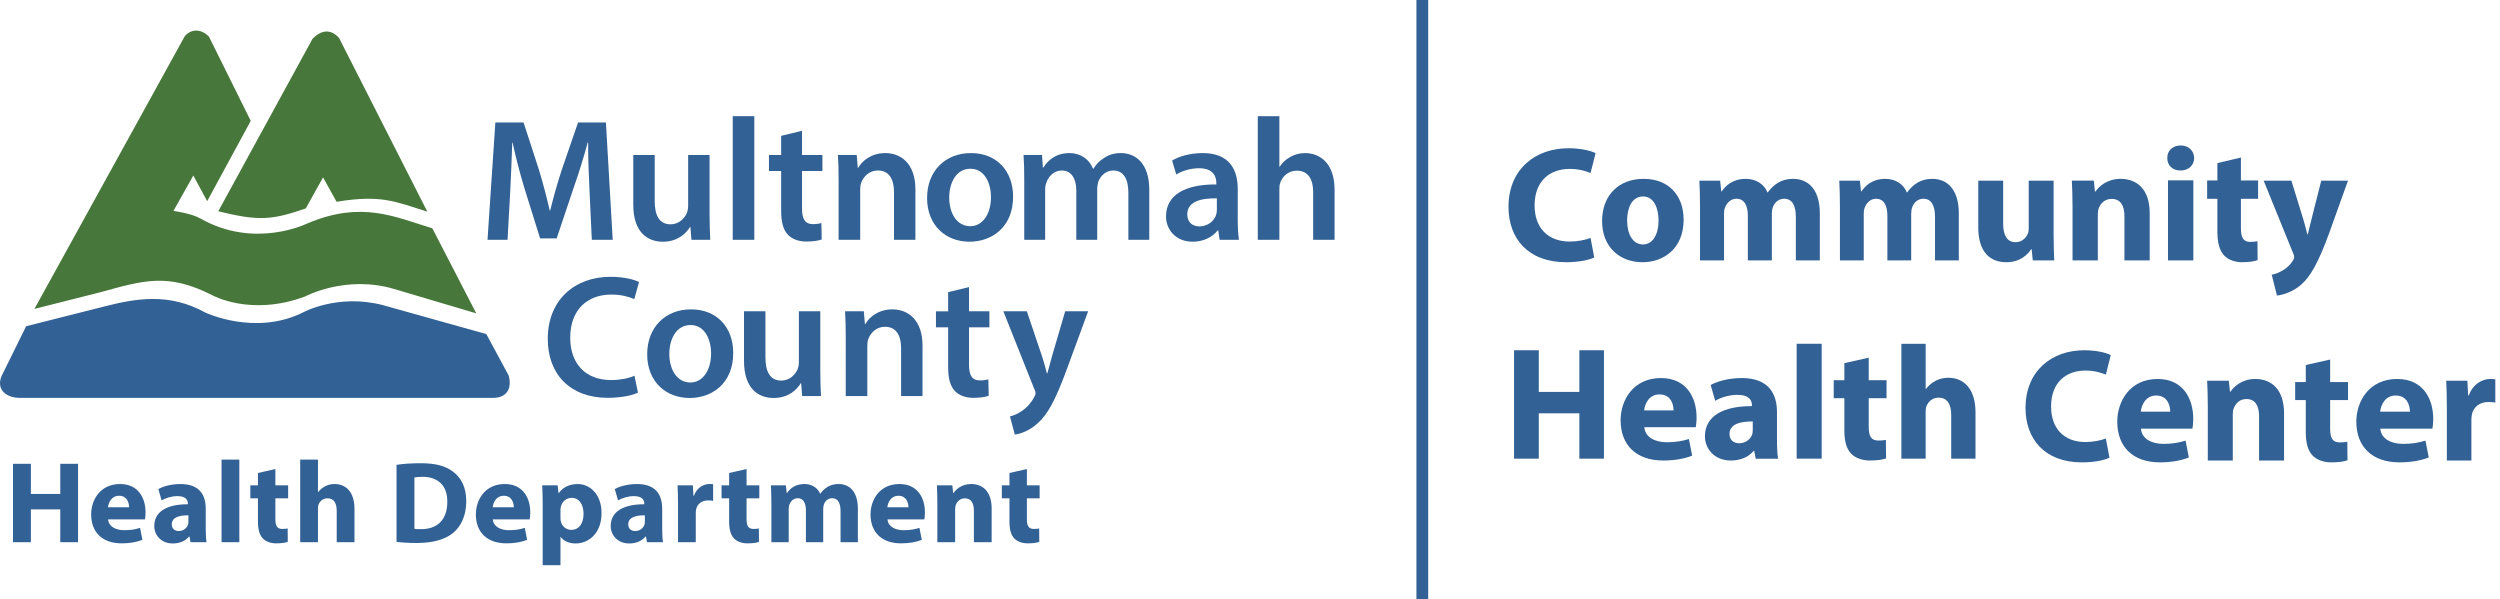 <svg width="313" height="75" viewBox="0 0 313 75" fill="none" xmlns="http://www.w3.org/2000/svg">
<path d="M26.562 36.954C26.562 36.954 31.381 39.676 38.22 37.111C38.22 37.111 43.27 34.387 49.333 36.176L59.631 39.235L54.127 28.582C49.462 27.184 45.343 25.083 38.506 27.961C38.506 27.961 31.922 31.263 25.058 27.337C23.972 26.717 21.716 26.407 21.716 26.407L24.205 21.972L25.939 25.186L31.394 15.132L26.146 4.557C24.747 3.233 23.505 4.012 23.118 4.557L4.309 38.674L12.648 36.567C18.013 35.09 21.044 34.155 26.562 36.954Z" fill="#48773C"/>
<path d="M38.284 26.094L40.447 22.207L42.138 25.263C47.733 24.331 49.541 25.258 53.504 26.502L42.467 4.789C42.467 4.789 41.068 2.842 39.126 4.863L27.327 26.45C32.378 27.694 34.01 27.571 38.285 26.094" fill="#48773C"/>
<path d="M63.686 47.013L60.889 41.828L47.935 38.2C42.26 36.722 37.906 39.133 37.906 39.133C31.924 42.087 25.706 39.133 25.706 39.133C21.197 36.642 17.079 37.346 13.117 38.357L3.272 40.844L0.191 47.09C-0.509 48.8 0.81 49.852 2.601 49.813L61.724 49.815C63.374 49.815 64.151 48.724 63.686 47.013Z" fill="#326195"/>
<path d="M73.814 24.029C73.728 22.132 73.618 19.843 73.64 17.859H73.574C73.095 19.648 72.485 21.63 71.83 23.483L69.693 29.849H67.622L65.66 23.571C65.093 21.696 64.572 19.692 64.177 17.859H64.133C64.068 19.776 63.982 22.111 63.872 24.116L63.545 30.024H61.037L62.019 15.33H65.55L67.469 21.238C67.992 22.96 68.451 24.706 68.82 26.339H68.886C69.279 24.749 69.779 22.94 70.347 21.217L72.375 15.33H75.861L76.712 30.024H74.097" fill="#326195"/>
<path d="M88.838 26.842C88.838 28.106 88.881 29.151 88.924 30.025H86.569L86.439 28.411H86.394C85.936 29.174 84.889 30.264 82.993 30.264C81.096 30.264 79.287 29.108 79.287 25.642V19.407H81.969V25.183C81.969 26.95 82.536 28.084 83.953 28.084C85.022 28.084 85.718 27.32 86.002 26.643C86.089 26.405 86.156 26.12 86.156 25.815V19.406H88.838" fill="#326195"/>
<path d="M91.738 30.024H94.441V14.545H91.738V30.024Z" fill="#326195"/>
<path d="M100.414 16.375V19.405H102.966V21.412H100.414V26.099C100.414 27.385 100.764 28.061 101.789 28.061C102.248 28.061 102.597 27.995 102.836 27.931L102.878 29.979C102.487 30.132 101.79 30.241 100.938 30.241C99.958 30.241 99.128 29.914 98.629 29.369C98.061 28.759 97.8 27.799 97.8 26.404V21.412H96.274V19.405H97.8V17.008" fill="#326195"/>
<path d="M104.995 22.567C104.995 21.347 104.972 20.321 104.907 19.406H107.261L107.391 20.997H107.459C107.915 20.168 109.071 19.166 110.836 19.166C112.69 19.166 114.61 20.365 114.61 23.722V30.022H111.928V24.028C111.928 22.5 111.359 21.346 109.9 21.346C108.831 21.346 108.09 22.108 107.807 22.916C107.72 23.156 107.697 23.482 107.697 23.788V30.023H104.995" fill="#326195"/>
<path d="M126.84 24.616C126.84 28.519 124.094 30.262 121.389 30.262C118.381 30.262 116.071 28.191 116.071 24.792C116.071 21.392 118.359 19.166 121.564 19.166C124.768 19.166 126.839 21.39 126.839 24.616M118.841 24.725C118.841 26.773 119.843 28.321 121.478 28.321C123.004 28.321 124.071 26.817 124.071 24.681C124.071 23.023 123.33 21.127 121.498 21.127C119.667 21.127 118.841 22.958 118.841 24.724" fill="#326195"/>
<path d="M128.235 22.567C128.235 21.347 128.215 20.321 128.149 19.406H130.461L130.569 20.975H130.635C131.157 20.147 132.116 19.166 133.905 19.166C135.3 19.166 136.389 19.95 136.847 21.129H136.892C137.263 20.539 137.7 20.104 138.199 19.799C138.788 19.384 139.463 19.166 140.337 19.166C142.102 19.166 143.889 20.365 143.889 23.767V30.023H141.273V24.159C141.273 22.394 140.664 21.347 139.377 21.347C138.461 21.347 137.786 22.001 137.501 22.764C137.437 23.025 137.371 23.352 137.371 23.657V30.023H134.754V23.875C134.754 22.394 134.167 21.348 132.924 21.348C131.921 21.348 131.246 22.132 131.006 22.873C130.897 23.135 130.853 23.441 130.853 23.745V30.024H128.235" fill="#326195"/>
<path d="M152.699 30.021L152.525 28.845H152.459C151.805 29.673 150.694 30.262 149.321 30.262C147.184 30.262 145.984 28.714 145.984 27.101C145.984 24.419 148.36 23.067 152.285 23.091V22.916C152.285 22.218 152.002 21.063 150.126 21.063C149.08 21.063 147.99 21.39 147.27 21.847L146.747 20.102C147.533 19.622 148.905 19.166 150.585 19.166C153.986 19.166 154.965 21.323 154.965 23.634V27.471C154.965 28.43 155.01 29.367 155.119 30.021M152.351 24.834C150.453 24.791 148.645 25.205 148.645 26.818C148.645 27.863 149.321 28.343 150.171 28.343C151.24 28.343 152.023 27.645 152.263 26.882C152.328 26.686 152.351 26.468 152.351 26.294V24.834Z" fill="#326195"/>
<path d="M157.475 14.545H160.178V20.868H160.222C160.549 20.365 160.985 19.951 161.552 19.646C162.075 19.341 162.707 19.167 163.382 19.167C165.192 19.167 167.088 20.366 167.088 23.768V30.024H164.408V24.073C164.408 22.525 163.841 21.369 162.359 21.369C161.312 21.369 160.57 22.067 160.287 22.874C160.199 23.092 160.178 23.376 160.178 23.681V30.025H157.475" fill="#326195"/>
<path d="M79.873 49.154C79.241 49.479 77.845 49.808 76.08 49.808C71.414 49.808 68.58 46.886 68.58 42.418C68.58 37.578 71.937 34.656 76.429 34.656C78.195 34.656 79.46 35.026 80.005 35.31L79.416 37.447C78.718 37.142 77.76 36.879 76.54 36.879C73.553 36.879 71.393 38.754 71.393 42.287C71.393 45.514 73.29 47.584 76.516 47.584C77.606 47.584 78.74 47.366 79.438 47.04" fill="#326195"/>
<path d="M91.8 44.184C91.8 48.086 89.053 49.828 86.348 49.828C83.34 49.828 81.028 47.757 81.028 44.358C81.028 40.959 83.319 38.732 86.522 38.732C89.724 38.732 91.799 40.957 91.799 44.184M83.799 44.291C83.799 46.34 84.801 47.889 86.437 47.889C87.964 47.889 89.03 46.383 89.03 44.249C89.03 42.592 88.289 40.695 86.458 40.695C84.628 40.695 83.799 42.526 83.799 44.291Z" fill="#326195"/>
<path d="M102.701 46.406C102.701 47.672 102.744 48.716 102.788 49.59H100.435L100.303 47.976H100.26C99.802 48.74 98.755 49.828 96.859 49.828C94.962 49.828 93.151 48.673 93.151 45.208V38.973H95.833V44.749C95.833 46.515 96.401 47.649 97.817 47.649C98.886 47.649 99.583 46.886 99.868 46.21C99.955 45.971 100.02 45.688 100.02 45.381V38.973H102.7" fill="#326195"/>
<path d="M105.886 42.133C105.886 40.913 105.862 39.889 105.799 38.973H108.152L108.285 40.564H108.349C108.808 39.736 109.962 38.732 111.726 38.732C113.581 38.732 115.5 39.931 115.5 43.288V49.589H112.818V43.593C112.818 42.065 112.251 40.911 110.79 40.911C109.722 40.911 108.982 41.675 108.698 42.481C108.61 42.721 108.589 43.048 108.589 43.353V49.588H105.885" fill="#326195"/>
<path d="M121.322 35.943V38.974H123.874V40.98H121.322V45.667C121.322 46.953 121.672 47.629 122.697 47.629C123.153 47.629 123.503 47.565 123.743 47.5L123.786 49.549C123.395 49.7 122.698 49.81 121.846 49.81C120.864 49.81 120.036 49.483 119.535 48.938C118.969 48.326 118.707 47.368 118.707 45.973V40.981H117.181V38.975H118.707V36.578" fill="#326195"/>
<path d="M128.561 38.973L130.48 44.663C130.697 45.316 130.915 46.123 131.068 46.734H131.134C131.308 46.123 131.505 45.339 131.7 44.639L133.359 38.973H136.235L133.574 46.21C132.114 50.178 131.134 51.944 129.869 53.034C128.822 53.972 127.733 54.322 127.056 54.407L126.447 52.139C126.905 52.032 127.471 51.791 128.017 51.4C128.517 51.072 129.105 50.44 129.477 49.72C129.585 49.523 129.651 49.372 129.651 49.241C129.651 49.132 129.629 48.978 129.499 48.718L125.618 38.973" fill="#326195"/>
<path d="M126.383 59.217V60.763H125.43V62.392H126.383V65.305C126.383 66.313 126.587 66.996 126.998 67.417C127.35 67.782 127.951 68.029 128.668 68.029C129.299 68.029 129.826 67.957 130.119 67.839L130.103 66.166C129.943 66.196 129.723 66.224 129.444 66.224C128.771 66.224 128.565 65.83 128.565 64.97V62.392H130.162V60.763H128.565V58.724L126.384 59.218L126.383 59.217ZM117.356 67.882H119.583V63.773C119.583 63.569 119.612 63.35 119.669 63.22C119.817 62.813 120.183 62.39 120.799 62.39C121.606 62.39 121.929 63.016 121.929 63.934V67.881H124.154V63.655C124.154 61.559 123.056 60.599 121.592 60.599C120.405 60.599 119.67 61.284 119.378 61.734H119.332L119.23 60.761H117.299C117.328 61.385 117.357 62.143 117.357 63.032V67.881L117.356 67.882ZM111.098 63.513C111.156 62.916 111.538 62.07 112.476 62.07C113.503 62.07 113.738 62.973 113.738 63.513H111.098ZM115.729 65.026C115.757 64.867 115.801 64.532 115.801 64.153C115.801 62.391 114.923 60.6 112.608 60.6C110.117 60.6 108.99 62.596 108.99 64.4C108.99 66.63 110.38 68.027 112.814 68.027C113.78 68.027 114.674 67.882 115.408 67.59L115.114 66.09C114.516 66.282 113.9 66.382 113.137 66.382C112.097 66.382 111.187 65.944 111.115 65.026H115.73H115.729ZM96.579 67.882H98.745V63.73C98.745 63.555 98.76 63.35 98.832 63.176C98.964 62.813 99.302 62.375 99.874 62.375C100.578 62.375 100.9 62.987 100.9 63.891V67.882H103.066V63.716C103.066 63.542 103.097 63.308 103.156 63.148C103.302 62.724 103.67 62.375 104.181 62.375C104.901 62.375 105.237 62.973 105.237 64.008V67.882H107.405V63.686C107.405 61.56 106.366 60.6 104.989 60.6C104.461 60.6 104.021 60.717 103.625 60.949C103.288 61.153 102.964 61.443 102.702 61.807H102.674C102.365 61.064 101.635 60.599 100.71 60.599C99.479 60.599 98.848 61.267 98.541 61.72H98.497L98.393 60.761H96.519C96.549 61.385 96.578 62.143 96.578 63.032V67.881L96.579 67.882ZM91.288 59.217V60.763H90.337V62.392H91.288V65.305C91.288 66.313 91.492 66.996 91.903 67.417C92.253 67.782 92.856 68.029 93.573 68.029C94.204 68.029 94.73 67.957 95.024 67.839L95.008 66.166C94.848 66.196 94.627 66.224 94.349 66.224C93.675 66.224 93.47 65.83 93.47 64.97V62.392H95.066V60.763H93.47V58.724L91.288 59.218V59.217ZM84.885 67.882H87.111V64.27C87.111 64.093 87.126 63.919 87.155 63.773C87.301 63.089 87.859 62.652 88.678 62.652C88.929 62.652 89.12 62.681 89.281 62.71V60.63C89.12 60.599 89.018 60.599 88.812 60.599C88.124 60.599 87.245 61.036 86.879 62.069H86.819L86.746 60.761H84.828C84.858 61.372 84.887 62.056 84.887 63.104V67.881L84.885 67.882ZM80.738 65.29C80.738 65.421 80.723 65.551 80.695 65.669C80.548 66.121 80.094 66.487 79.537 66.487C79.037 66.487 78.656 66.209 78.656 65.641C78.656 64.781 79.566 64.503 80.738 64.519V65.29V65.29ZM83.008 67.882C82.935 67.489 82.906 66.832 82.906 66.148V63.673C82.906 61.996 82.144 60.601 79.757 60.601C78.45 60.601 77.471 60.95 76.972 61.227L77.382 62.654C77.85 62.362 78.626 62.114 79.361 62.114C80.46 62.114 80.665 62.654 80.665 63.035V63.136C78.13 63.12 76.46 64.009 76.46 65.857C76.46 66.995 77.323 68.042 78.774 68.042C79.625 68.042 80.357 67.737 80.826 67.169H80.87L81.001 67.882H83.008V67.882ZM70.171 63.849C70.171 63.716 70.186 63.57 70.216 63.453C70.362 62.798 70.919 62.331 71.551 62.331C72.549 62.331 73.06 63.19 73.06 64.328C73.06 65.537 72.489 66.34 71.522 66.34C70.876 66.34 70.363 65.888 70.217 65.29C70.187 65.158 70.172 64.999 70.172 64.825V63.849H70.171ZM67.947 70.765H70.171V67.227H70.2C70.522 67.692 71.198 68.041 72.062 68.041C73.661 68.041 75.315 66.82 75.315 64.226C75.315 61.953 73.909 60.601 72.34 60.601C71.3 60.601 70.478 60.994 69.95 61.75H69.923L69.819 60.763H67.886C67.914 61.416 67.945 62.218 67.945 63.151V70.766L67.947 70.765ZM61.687 63.513C61.746 62.916 62.127 62.07 63.066 62.07C64.092 62.07 64.327 62.973 64.327 63.513H61.687ZM66.317 65.026C66.348 64.867 66.39 64.532 66.39 64.153C66.39 62.391 65.512 60.6 63.197 60.6C60.706 60.6 59.579 62.596 59.579 64.4C59.579 66.63 60.969 68.027 63.402 68.027C64.37 68.027 65.262 67.882 65.996 67.59L65.703 66.09C65.102 66.282 64.488 66.382 63.725 66.382C62.683 66.382 61.774 65.944 61.701 65.026H66.317H66.317ZM51.884 59.784C52.074 59.74 52.397 59.697 52.896 59.697C54.816 59.697 56.018 60.775 56.003 62.814C56.003 65.159 54.684 66.266 52.662 66.252C52.384 66.252 52.075 66.252 51.885 66.208V59.784H51.884ZM49.644 67.838C50.2 67.912 51.02 67.983 52.177 67.983C54.114 67.983 55.696 67.576 56.736 66.718C57.689 65.916 58.376 64.62 58.376 62.741C58.376 61.007 57.732 59.8 56.708 59.042C55.756 58.329 54.538 57.996 52.663 57.996C51.532 57.996 50.465 58.066 49.645 58.198V67.838H49.644ZM37.584 67.882H39.809V63.656C39.809 63.496 39.824 63.308 39.883 63.161C40.044 62.77 40.411 62.39 40.997 62.39C41.835 62.39 42.156 63.03 42.156 63.963V67.882H44.381V63.716C44.381 61.575 43.299 60.6 41.877 60.6C41.468 60.6 41.042 60.702 40.72 60.877C40.368 61.065 40.074 61.298 39.84 61.603H39.809V57.541H37.584V67.881V67.882ZM32.295 59.217V60.763H31.342V62.392H32.295V65.305C32.295 66.313 32.499 66.996 32.91 67.417C33.261 67.782 33.861 68.029 34.58 68.029C35.209 68.029 35.736 67.957 36.029 67.839L36.016 66.166C35.855 66.196 35.635 66.224 35.357 66.224C34.682 66.224 34.478 65.83 34.478 64.97V62.392H36.074V60.763H34.478V58.724L32.297 59.218L32.295 59.217ZM27.738 67.882H29.965V57.542H27.738V67.882ZM23.59 65.29C23.59 65.421 23.577 65.551 23.546 65.669C23.4 66.121 22.946 66.487 22.387 66.487C21.889 66.487 21.507 66.209 21.507 65.641C21.507 64.781 22.417 64.503 23.59 64.519V65.29V65.29ZM25.86 67.882C25.786 67.489 25.757 66.832 25.757 66.148V63.673C25.757 61.996 24.996 60.601 22.608 60.601C21.303 60.601 20.322 60.95 19.824 61.227L20.235 62.654C20.702 62.362 21.479 62.114 22.212 62.114C23.312 62.114 23.519 62.654 23.519 63.035V63.136C20.98 63.12 19.313 64.009 19.313 65.857C19.313 66.995 20.176 68.042 21.625 68.042C22.477 68.042 23.21 67.737 23.678 67.169H23.722L23.853 67.882H25.86V67.882ZM13.522 63.513C13.581 62.916 13.962 62.07 14.9 62.07C15.927 62.07 16.162 62.973 16.162 63.513H13.522ZM18.152 65.026C18.181 64.867 18.224 64.532 18.224 64.153C18.224 62.391 17.347 60.6 15.03 60.6C12.54 60.6 11.413 62.596 11.413 64.4C11.413 66.63 12.802 68.027 15.236 68.027C16.204 68.027 17.097 67.882 17.828 67.59L17.535 66.09C16.935 66.282 16.322 66.382 15.559 66.382C14.517 66.382 13.607 65.944 13.534 65.026H18.15H18.152ZM1.624 58.066V67.882H3.866V63.774H7.546V67.882H9.772V58.066H7.546V61.838H3.866V58.066H1.624Z" fill="#326195"/>
<path fill-rule="evenodd" clip-rule="evenodd" d="M177.338 75L177.338 6.43501e-08L178.81 0L178.81 75L177.338 75Z" fill="#326195"/>
<path d="M199.604 32.234C199.032 32.522 197.745 32.83 196.071 32.83C191.313 32.83 188.863 29.853 188.863 25.911C188.863 21.188 192.212 18.561 196.378 18.561C197.991 18.561 199.216 18.89 199.768 19.178L199.135 21.661C198.501 21.393 197.623 21.147 196.521 21.147C194.051 21.147 192.131 22.645 192.131 25.724C192.131 28.496 193.764 30.242 196.542 30.242C197.481 30.242 198.523 30.038 199.135 29.79L199.604 32.234Z" fill="#326195"/>
<path d="M210.789 27.5C210.789 31.157 208.252 32.831 205.635 32.831C202.777 32.831 200.58 30.912 200.58 27.683C200.58 24.454 202.657 22.391 205.794 22.391C208.93 22.391 210.789 24.495 210.789 27.5ZM203.717 27.602C203.717 29.318 204.416 30.605 205.714 30.605C206.893 30.605 207.652 29.401 207.652 27.602C207.652 26.111 207.093 24.598 205.714 24.598C204.256 24.598 203.717 26.131 203.717 27.602Z" fill="#326195"/>
<path d="M212.842 25.801C212.842 24.556 212.801 23.495 212.761 22.616H215.359L215.501 23.964H215.563C215.989 23.33 216.862 22.392 218.567 22.392C219.845 22.392 220.859 23.045 221.287 24.087H221.327C221.692 23.576 222.139 23.168 222.606 22.881C223.155 22.555 223.763 22.391 224.493 22.391C226.402 22.391 227.842 23.738 227.842 26.719V32.599H224.839V27.168C224.839 25.719 224.372 24.882 223.376 24.882C222.667 24.882 222.159 25.37 221.956 25.965C221.875 26.189 221.835 26.515 221.835 26.761V32.599H218.83V27.006C218.83 25.739 218.384 24.883 217.41 24.883C216.618 24.883 216.152 25.496 215.969 26.005C215.867 26.251 215.848 26.535 215.848 26.781V32.599H212.843V25.8L212.842 25.801Z" fill="#326195"/>
<path d="M230.358 25.801C230.358 24.556 230.318 23.495 230.278 22.616H232.856L232.997 23.964H233.059C233.481 23.33 234.348 22.392 236.039 22.392C237.308 22.392 238.316 23.045 238.738 24.087H238.778C239.141 23.576 239.584 23.168 240.048 22.881C240.592 22.555 241.196 22.391 241.92 22.391C243.814 22.391 245.244 23.738 245.244 26.719V32.599H242.263V27.168C242.263 25.719 241.8 24.882 240.812 24.882C240.108 24.882 239.604 25.37 239.403 25.965C239.322 26.189 239.281 26.515 239.281 26.761V32.599H236.301V27.006C236.301 25.739 235.858 24.883 234.891 24.883C234.106 24.883 233.643 25.496 233.461 26.005C233.36 26.251 233.341 26.535 233.341 26.781V32.599H230.36V25.8L230.358 25.801Z" fill="#326195"/>
<path d="M257.111 29.4C257.111 30.707 257.152 31.767 257.192 32.605H254.505L254.362 31.197H254.3C253.913 31.809 252.976 32.83 251.183 32.83C249.167 32.83 247.68 31.565 247.68 28.481V22.621H250.796V27.991C250.796 29.44 251.264 30.32 252.344 30.32C253.201 30.32 253.689 29.726 253.893 29.237C253.973 29.052 253.995 28.808 253.995 28.562V22.621H257.111V29.4Z" fill="#326195"/>
<path d="M259.479 25.8C259.479 24.555 259.438 23.494 259.397 22.615H262.144L262.29 23.983H262.354C262.77 23.352 263.811 22.391 265.498 22.391C267.58 22.391 269.142 23.738 269.142 26.678V32.599H265.978V27.067C265.978 25.78 265.519 24.902 264.374 24.902C263.499 24.902 262.979 25.494 262.771 26.066C262.689 26.251 262.647 26.557 262.647 26.842V32.599H259.482V25.8H259.479Z" fill="#326195"/>
<path d="M274.71 19.79C274.71 20.651 274.042 21.349 272.998 21.349C271.953 21.349 271.325 20.651 271.346 19.79C271.325 18.889 271.994 18.213 273.017 18.213C274.041 18.213 274.688 18.889 274.71 19.79ZM271.431 32.598V22.576H274.606V32.598H271.431Z" fill="#326195"/>
<path d="M280.562 19.721V22.592H282.714V24.89H280.562V28.522C280.562 29.73 280.839 30.286 281.747 30.286C282.122 30.286 282.418 30.244 282.635 30.204L282.654 32.562C282.258 32.725 281.548 32.83 280.699 32.83C279.732 32.83 278.921 32.481 278.447 31.967C277.894 31.372 277.617 30.41 277.617 28.993V24.891H276.334V22.593H277.617V20.42L280.559 19.722L280.562 19.721Z" fill="#326195"/>
<path d="M286.882 22.621L288.382 27.484C288.546 28.071 288.752 28.8 288.875 29.328H288.937C289.081 28.8 289.245 28.051 289.389 27.484L290.621 22.621H293.967L291.626 29.146C290.188 33.077 289.223 34.657 288.094 35.649C287.005 36.581 285.854 36.906 285.075 37.006L284.418 34.393C284.809 34.331 285.301 34.15 285.774 33.867C286.246 33.623 286.76 33.136 287.069 32.631C287.171 32.488 287.232 32.327 287.232 32.185C287.232 32.084 287.211 31.924 287.088 31.678L283.411 22.622H286.881L286.882 22.621Z" fill="#326195"/>
<path d="M192.656 43.852V49.068H197.735V43.852H200.812V57.425H197.735V51.746H192.656V57.425H189.559V43.852H192.656Z" fill="#326195"/>
<path d="M205.867 53.487C205.969 54.763 207.237 55.369 208.689 55.369C209.753 55.369 210.613 55.227 211.451 54.963L211.86 57.048C210.838 57.455 209.59 57.657 208.238 57.657C204.843 57.657 202.9 55.714 202.9 52.616C202.9 50.106 204.475 47.332 207.953 47.332C211.184 47.332 212.413 49.822 212.413 52.272C212.413 52.797 212.351 53.264 212.31 53.486H205.867V53.487ZM209.529 51.383C209.529 50.633 209.201 49.38 207.77 49.38C206.46 49.38 205.929 50.554 205.847 51.383H209.529Z" fill="#326195"/>
<path d="M219.813 57.435L219.629 56.445H219.566C218.911 57.233 217.886 57.657 216.696 57.657C214.666 57.657 213.457 56.203 213.457 54.627C213.457 52.062 215.794 50.828 219.341 50.849V50.707C219.341 50.182 219.053 49.435 217.517 49.435C216.492 49.435 215.405 49.777 214.749 50.181L214.175 48.2C214.871 47.816 216.246 47.332 218.071 47.332C221.412 47.332 222.478 49.272 222.478 51.596V55.031C222.478 55.981 222.519 56.888 222.622 57.435H219.813ZM219.444 52.768C217.805 52.748 216.533 53.132 216.533 54.324C216.533 55.111 217.065 55.495 217.763 55.495C218.542 55.495 219.177 54.99 219.383 54.364C219.424 54.203 219.445 54.02 219.445 53.839V52.768H219.444Z" fill="#326195"/>
<path d="M224.942 43.039H228.074V57.424H224.942V43.039Z" fill="#326195"/>
<path d="M233.964 44.779V47.6H236.195V49.857H233.964V53.425C233.964 54.612 234.251 55.157 235.192 55.157C235.581 55.157 235.887 55.116 236.112 55.077L236.133 57.394C235.722 57.554 234.986 57.656 234.106 57.656C233.103 57.656 232.263 57.313 231.772 56.809C231.199 56.225 230.912 55.279 230.912 53.887V49.858H229.582V47.601H230.912V45.466L233.961 44.781L233.964 44.779Z" fill="#326195"/>
<path d="M238.052 43.04H241.093V48.693H241.133C241.453 48.268 241.853 47.942 242.332 47.68C242.772 47.436 243.352 47.294 243.912 47.294C245.852 47.294 247.332 48.651 247.332 51.631V57.424H244.292V51.974C244.292 50.677 243.851 49.786 242.711 49.786C241.911 49.786 241.412 50.312 241.192 50.861C241.111 51.063 241.092 51.326 241.092 51.549V57.424H238.051V43.039L238.052 43.04Z" fill="#326195"/>
<path d="M264.109 57.303C263.549 57.586 262.289 57.889 260.651 57.889C255.994 57.889 253.596 54.96 253.596 51.082C253.596 46.437 256.874 43.852 260.951 43.852C262.53 43.852 263.729 44.175 264.269 44.459L263.65 46.902C263.029 46.638 262.17 46.396 261.092 46.396C258.674 46.396 256.795 47.87 256.795 50.899C256.795 53.626 258.393 55.343 261.112 55.343C262.031 55.343 263.05 55.142 263.65 54.899L264.109 57.303Z" fill="#326195"/>
<path d="M268.048 53.672C268.151 54.962 269.419 55.575 270.871 55.575C271.935 55.575 272.795 55.431 273.634 55.164L274.043 57.273C273.02 57.683 271.771 57.888 270.42 57.888C267.024 57.888 265.081 55.923 265.081 52.791C265.081 50.253 266.657 47.447 270.134 47.447C273.367 47.447 274.594 49.965 274.594 52.443C274.594 52.974 274.532 53.446 274.491 53.671H268.047L268.048 53.672ZM271.711 51.544C271.711 50.785 271.383 49.518 269.951 49.518C268.641 49.518 268.11 50.705 268.029 51.544H271.711Z" fill="#326195"/>
<path d="M276.416 50.856C276.416 49.611 276.375 48.55 276.334 47.672H279.049L279.193 49.04H279.256C279.668 48.408 280.697 47.447 282.361 47.447C284.419 47.447 285.963 48.795 285.963 51.735V57.656H282.835V52.123C282.835 50.836 282.383 49.959 281.251 49.959C280.386 49.959 279.873 50.551 279.668 51.123C279.584 51.308 279.544 51.614 279.544 51.899V57.656H276.417V50.856H276.416Z" fill="#326195"/>
<path d="M291.735 45.012V47.832H293.968V50.09H291.735V53.657C291.735 54.844 292.023 55.39 292.963 55.39C293.352 55.39 293.659 55.349 293.885 55.31L293.905 57.626C293.495 57.786 292.759 57.889 291.879 57.889C290.876 57.889 290.037 57.546 289.545 57.042C288.972 56.457 288.685 55.511 288.685 54.12V50.091H287.355V47.833H288.685V45.699L291.734 45.013L291.735 45.012Z" fill="#326195"/>
<path d="M298.016 53.672C298.118 54.962 299.403 55.575 300.873 55.575C301.949 55.575 302.818 55.431 303.668 55.164L304.081 57.273C303.046 57.683 301.783 57.888 300.418 57.888C296.98 57.888 295.012 55.923 295.012 52.791C295.012 50.253 296.606 47.447 300.127 47.447C303.398 47.447 304.64 49.965 304.64 52.443C304.64 52.974 304.577 53.446 304.538 53.671H298.014L298.016 53.672ZM301.722 51.544C301.722 50.785 301.391 49.518 299.941 49.518C298.615 49.518 298.077 50.705 297.995 51.544H301.722Z" fill="#326195"/>
<path d="M306.345 50.961C306.345 49.49 306.306 48.53 306.264 47.672H308.914L309.015 49.51H309.095C309.601 48.061 310.814 47.447 311.766 47.447C312.047 47.447 312.189 47.447 312.413 47.489V50.408C312.189 50.368 311.927 50.327 311.583 50.327C310.45 50.327 309.683 50.939 309.481 51.899C309.439 52.102 309.419 52.347 309.419 52.592V57.656H306.345V50.961Z" fill="#326195"/>
</svg>
